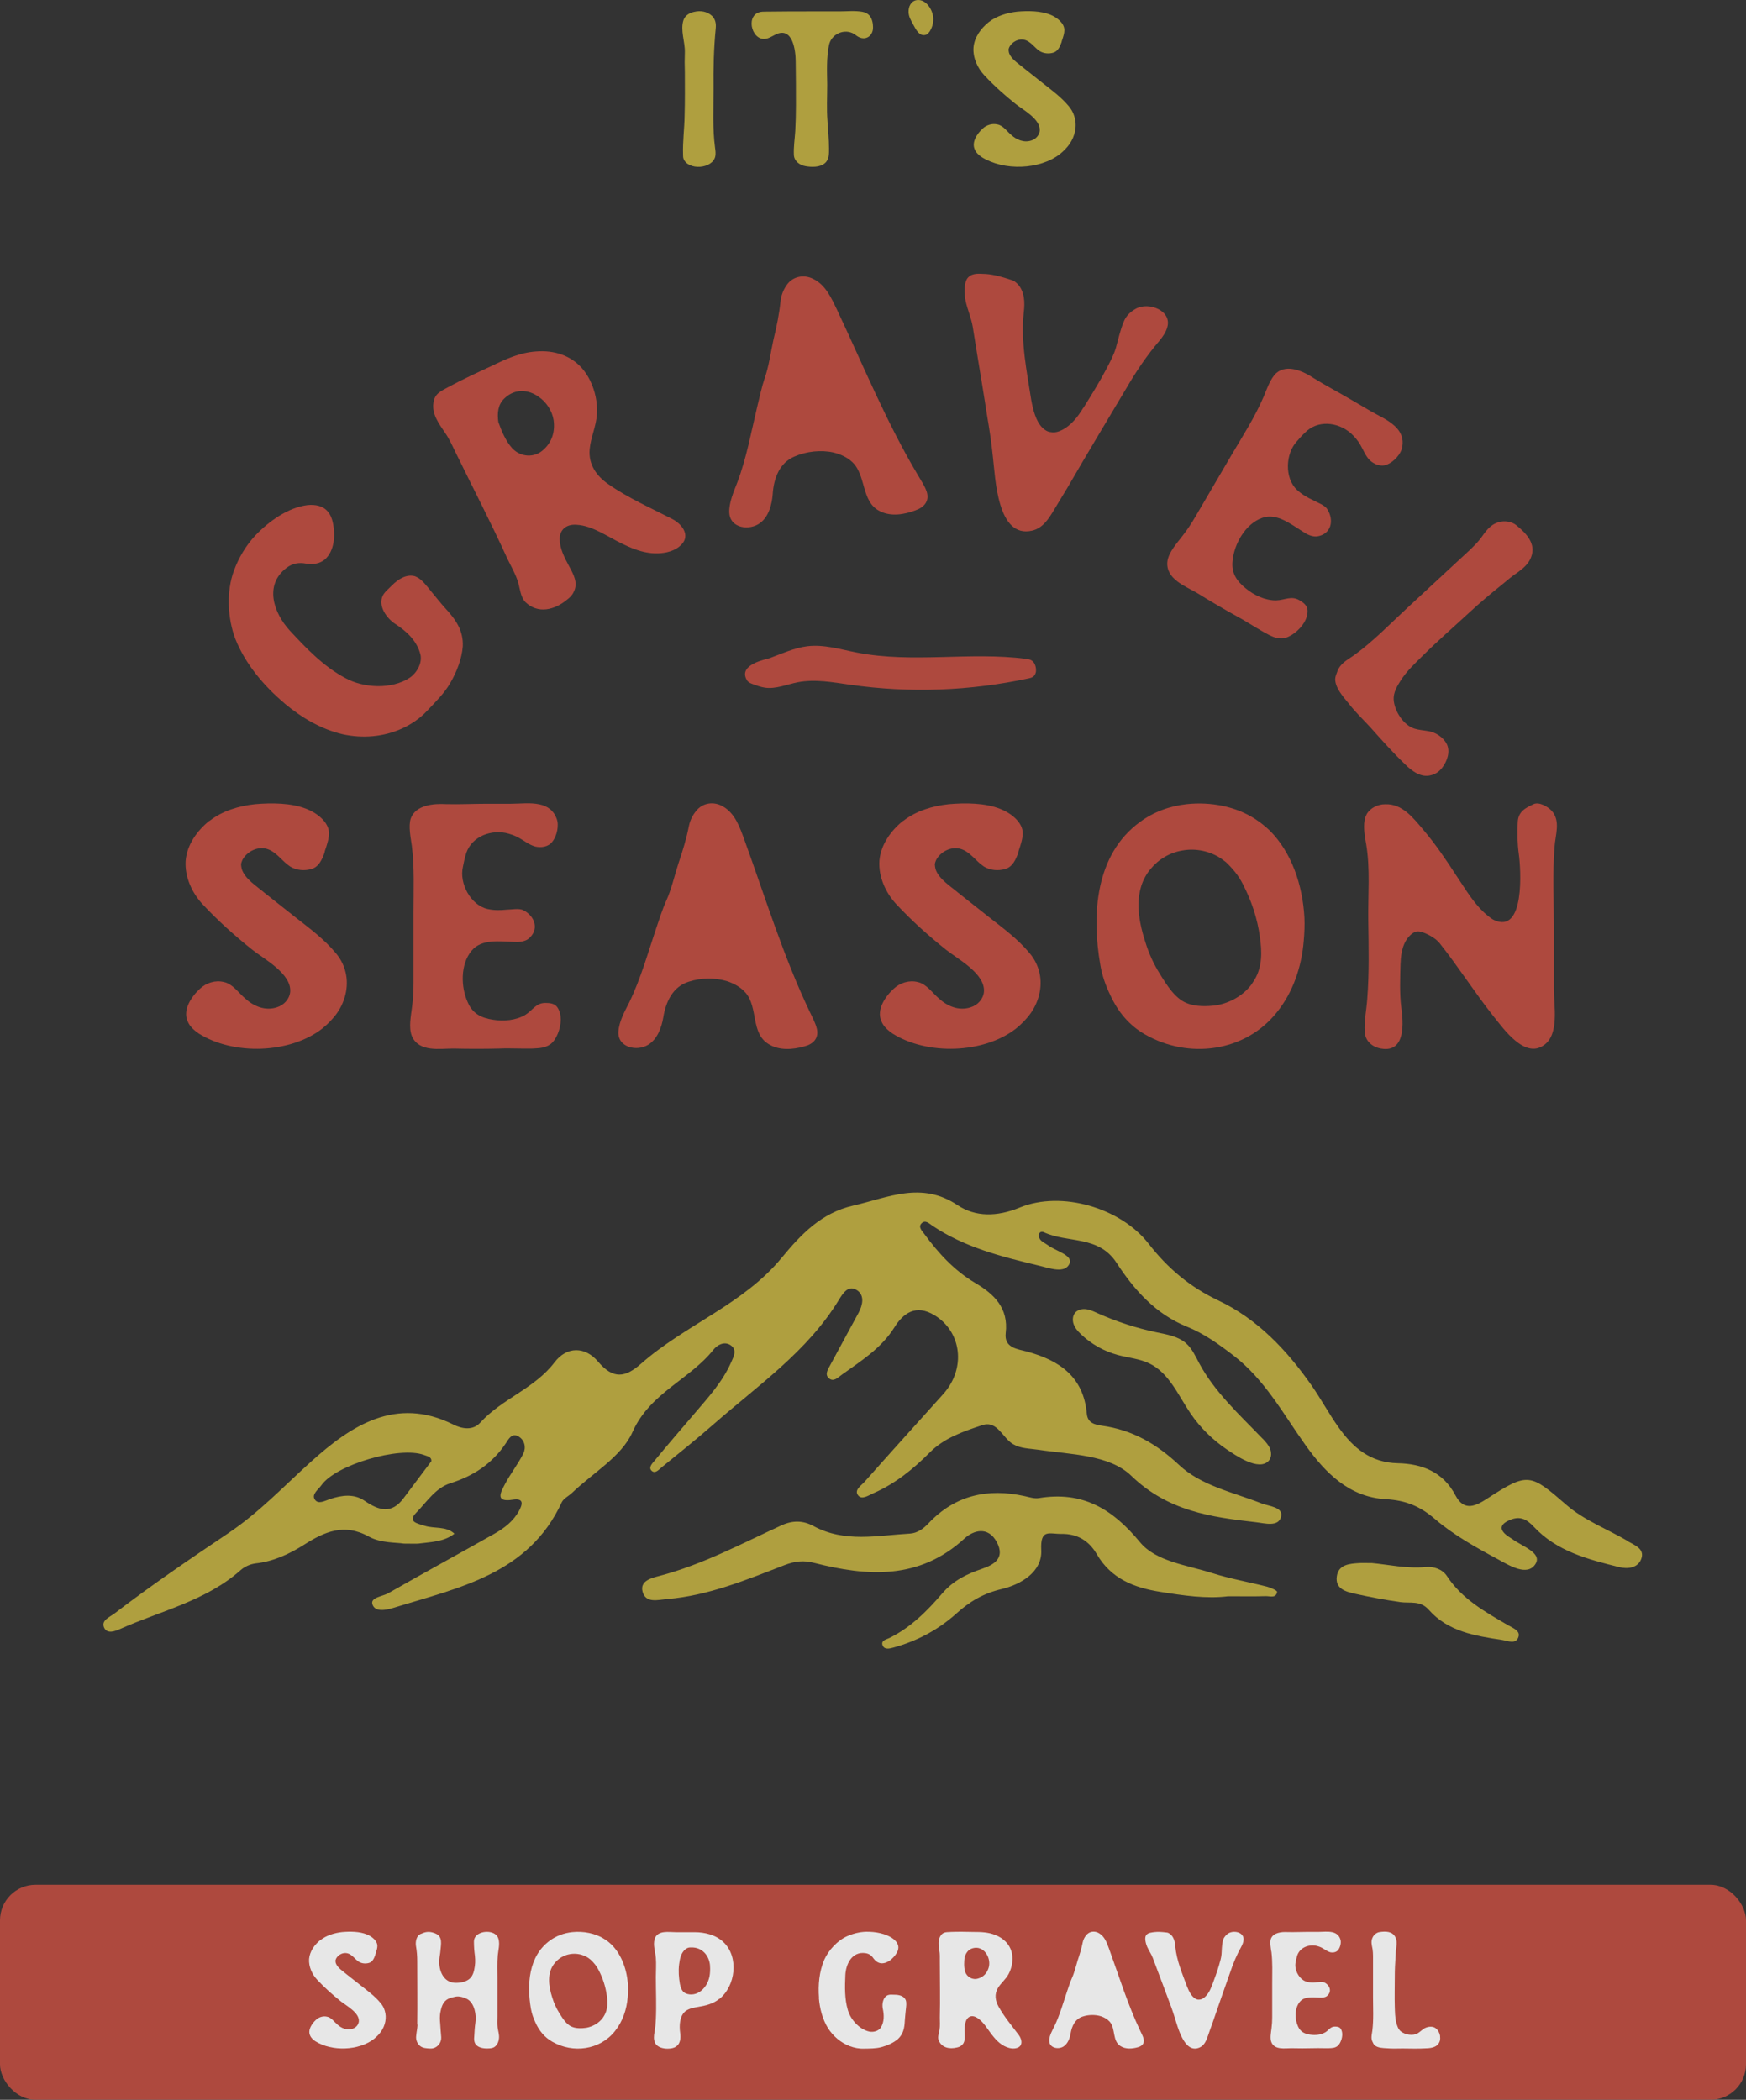 <?xml version="1.0" encoding="UTF-8"?><svg id="Layer_1" xmlns="http://www.w3.org/2000/svg" viewBox="0 0 282.43 339.68"><rect x="0" y="0" width="282.43" height="339.68" fill="#333333" stroke="none"/><defs><style>.cls-1{fill:#be4c40;}.cls-1,.cls-2,.cls-3{stroke-width:0px;}.cls-2{fill:#bfad41;}.cls-4{opacity:.88;}.cls-3{fill:#fff;}</style></defs><g id="_43" class="cls-4"><path class="cls-1" d="M46.03,113.78c-3.31-2.79-6.33-6.34-7.96-10.42-1.26-3.32-1.49-7.69-.22-11.07.75-2.05,1.94-4.06,3.46-5.68,2.15-2.26,5.27-4.52,8.44-4.9,1.24-.13,2.61.11,3.38,1.18.36.44.57,1.04.69,1.56.45,1.96.35,4.65-1.29,6.07-.84.69-1.92.81-2.96.66-1.2-.23-2.25-.07-3.25.7-3.63,2.79-2.04,7.31.58,10.15,2.66,2.87,5.45,5.79,8.95,7.65,2.94,1.63,7.47,1.88,10.39-.02,1.16-.77,2.07-2.34,1.78-3.74-.53-2.2-2.23-3.8-4.08-4.99-1.37-.88-2.82-2.87-2.03-4.56.32-.64.96-1.13,1.47-1.65,1-1.01,2.4-1.94,3.84-1.47.04.04.08.08.16.08.93.44,1.69,1.52,2.34,2.31.81.96,1.54,1.92,2.38,2.83,1.65,1.8,2.87,3.55,2.76,6.08-.15,2.01-.98,4.14-2.01,5.91-.99,1.73-2.39,3.06-3.75,4.51-1.16,1.25-2.55,2.18-4.04,2.87-3.04,1.38-6.41,1.64-9.62.94-3.5-.82-6.67-2.69-9.42-5Z"/><path class="cls-1" d="M72.45,62.65c2.35-1.27,4.77-2.39,7.14-3.48,2.3-1.12,4.51-2.13,7.08-2.31,2.97-.25,5.68.64,7.53,2.77.45.54.9,1.2,1.25,1.92.82,1.68,1.21,3.51,1.11,5.39-.1,2-1,3.77-1.18,5.75-.2,2.43,1.07,4.27,2.99,5.61,3.25,2.27,6.86,3.85,10.4,5.67,1.79.96,3.06,2.92,1.1,4.45-.59.48-1.28.75-2.01.92-2.57.56-5-.28-7.24-1.4-2.3-1.09-4.77-2.92-7.35-3.05-1.57-.12-2.7.68-2.74,2.28.03,1.62.78,3.03,1.53,4.43.7,1.3,1.52,2.73.72,4.19-.21.48-.59.86-1.05,1.21-2.02,1.68-4.72,2.36-6.75.39-.78-.82-.87-2.17-1.16-3.16-.39-1.32-1.17-2.65-1.76-3.88-2.63-5.79-5.59-11.48-8.4-17.24-.55-1.12-1.02-2.22-1.77-3.24-.92-1.38-2.05-2.91-1.78-4.69.17-1.47,1.16-1.89,2.36-2.54ZM82.88,72.53c1.33,1.44,3.61,1.59,5.07.18,1.36-1.23,1.86-2.92,1.6-4.75-.24-1.53-1.19-2.96-2.5-3.83-1.61-1.11-3.74-1.33-5.46.32-1.08,1.03-1.17,2.4-.98,3.82.52,1.45,1.19,3.08,2.26,4.26Z"/><path class="cls-1" d="M117.96,82.94c-.04-1.71.72-3.37,1.31-4.91,1.51-4.01,2.26-8.24,3.25-12.38.37-1.52.69-3.03,1.18-4.5.68-1.89.98-4.25,1.42-6.23.5-2.04.93-4.13,1.14-6.2.09-.86.41-1.75.91-2.48.94-1.51,2.79-1.91,4.34-1.14,2.02.95,2.96,3.09,3.88,5,4.25,9.01,8,18.24,13.13,26.83.47.81,1.07,1.67,1.38,2.61.49,1.55-.45,2.55-1.83,3.02-1.76.67-3.95,1.05-5.74.13-3.04-1.49-2.18-5.73-4.43-7.91-.87-.83-1.94-1.3-3.11-1.59-2.03-.44-4.35-.17-6.21.63-2.53,1.03-3.43,3.62-3.59,6.14-.13,1.67-.64,3.59-2.02,4.63-1.7,1.3-4.87.9-5-1.65Z"/><path class="cls-1" d="M175.24,65.99c1.28-2.06,2.57-4.11,3.7-6.26.57-1.1,1.21-2.25,1.56-3.45.4-1.42.69-2.81,1.24-4.15.38-1.02,1.09-1.69,2.01-2.2,2.08-1.14,5.84.31,5.07,2.99-.22.82-.72,1.53-1.25,2.18-2.04,2.37-3.78,4.97-5.38,7.71-3.16,5.32-6.38,10.64-9.49,16.03-.7,1.19-1.46,2.37-2.18,3.61-.87,1.44-1.82,2.99-3.58,3.39-5.64,1.29-5.92-8.49-6.33-11.93-.23-2.3-.58-4.57-.98-6.91-.47-3.11-1-6.22-1.52-9.4-.26-1.56-.52-3.17-.77-4.79-.24-1.38-.84-2.72-1.14-4.11-.2-1.02-.36-3.08.43-3.85.79-.77,1.9-.54,2.83-.53,1.37.1,2.74.5,3.98.92.22.05.49.16.64.25.2.16.4.31.54.46,1.14,1.22,1.18,3.02.98,4.6-.51,4.82.5,9.54,1.23,14.26.25,1.33.71,3.38,1.83,4.42.39.37.8.62,1.31.67.61.12,1.22-.04,1.8-.33,1.48-.74,2.58-2.14,3.45-3.59Z"/><path class="cls-1" d="M204.41,64.18c.48-1.16,1.09-2.98,2.06-3.85,1.8-1.51,4.46-.21,6.07.86,1.93,1.2,3.9,2.22,5.85,3.37,1.08.63,2.15,1.26,3.28,1.92,1.32.77,2.81,1.38,3.96,2.45.98.9,1.44,2.03,1.2,3.33-.15,1.16-1.39,2.48-2.48,2.89-.97.42-2.08-.04-2.8-.72-.69-.73-.99-1.57-1.44-2.36-.41-.76-1-1.44-1.6-1.99-2.14-1.85-5.42-2.19-7.47-.04-.43.4-.85.88-1.23,1.32-1.89,1.99-2.05,5.97-.02,7.88.77.71,1.65,1.23,2.63,1.68.64.37,1.91.79,2.29,1.47,1.13,1.78.65,4.06-1.72,4.39-.82.05-1.58-.33-2.29-.81-1.88-1.17-4.2-3.05-6.54-2.19-2.73.96-4.53,4.25-4.78,6.93-.23,1.97.65,3.27,2.12,4.46,1.33,1.11,3.12,1.96,4.91,1.95,1.4-.03,2.44-.8,3.77-.03.59.34,1.24.79,1.32,1.56.06.69-.17,1.41-.51,2-.77,1.32-2.33,2.51-3.51,2.61-1.1.08-1.88-.38-2.84-.88-.49-.29-1.03-.6-1.57-.92-1.03-.6-1.98-1.23-3.03-1.78-2.13-1.18-4.29-2.45-6.41-3.76-1.91-1.12-5.06-2.24-4.8-5.05.18-1.54,1.57-3.02,2.47-4.21.81-1.04,1.43-1.99,2.09-3.12,1.92-3.28,3.87-6.61,5.79-9.89,1.84-3.13,3.82-6.18,5.23-9.49Z"/><path class="cls-1" d="M233.29,124.19c-.46.58-1.04,1.04-1.81,1.21-1.58.46-3.11-.68-4.15-1.72-2.01-1.92-3.86-4-5.71-6.08-1.2-1.29-2.47-2.5-3.54-3.91-.84-1-2.11-2.45-2.1-3.85.01-.4.19-.79.32-1.15.09-.32.27-.63.48-.91.59-.78,1.53-1.27,2.32-1.84,3.06-2.21,5.77-5.04,8.52-7.58,2.87-2.66,5.74-5.32,8.61-7.98,1.12-1.04,2.29-2.04,3.25-3.25.81-1.13,1.53-2.27,2.95-2.66.89-.29,2.13-.12,2.87.51,1.56,1.26,3.22,2.97,2.37,5.15-.4,1.07-1.23,1.76-2.1,2.41-.91.61-1.74,1.3-2.56,1.99-1.86,1.49-3.65,2.99-5.35,4.57-2.5,2.31-5.03,4.5-7.45,6.9-1.29,1.28-2.62,2.51-3.61,4.04-.6.94-1.24,2-1.16,3.17.13,1.81,1.57,4.11,3.39,4.67.75.23,1.56.26,2.31.41,1.12.2,2.29.97,2.85,2,.64,1.19.17,2.78-.71,3.91Z"/><path class="cls-2" d="M115.17,2.56c.54.54.68,1.22.61,1.98-.32,3.27-.4,6.55-.36,9.82,0,3.17-.18,6.4.25,9.57.07.47.11.9.04,1.33-.4,2.09-4.43,2.37-5.15.4-.07-.22-.07-.43-.07-.65-.07-2.12.22-4.21.25-6.33.07-2.34.04-4.64.04-6.98-.04-1.08-.04-2.19,0-3.27.04-1.65-.76-3.56-.22-5.18.25-.76,1.01-1.19,1.73-1.33,1.01-.25,2.12-.07,2.88.65Z"/><path class="cls-2" d="M122.79,1.99c.36-.11.72-.11,1.08-.11,2.66-.04,5.29-.04,7.92-.04h4.03c1.19,0,2.48-.14,3.67.07,1.04.18,1.48.86,1.66,1.73.04.25.07.5.07.76.04,1.3-1.08,2.23-2.34,1.58-.36-.18-.65-.5-1.04-.65-1.55-.65-3.38.29-3.74,1.94-.43,2.05-.32,4.32-.29,6.4,0,1.98-.11,3.96.04,5.9.07,1.48.25,2.95.25,4.43,0,.83.04,1.83-.68,2.41-.79.68-2.16.65-3.13.47-.9-.14-1.8-.79-1.87-1.76-.07-1.33.14-2.63.22-3.92.07-1.37.11-2.77.11-4.14,0-2.37,0-4.71-.04-7.09,0-1.8-.47-5.65-3.17-4.43-.43.22-.86.47-1.33.65-2.45.86-3.74-3.49-1.4-4.21Z"/><path class="cls-2" d="M150.96,2.89c.04.68-.11,1.4-.47,2.02-.07.11-.11.22-.22.32-.07.11-.18.25-.32.32-1.15.58-1.83-.83-2.23-1.58-.36-.65-.72-1.26-.75-1.98-.04-.94.4-1.87,1.4-1.98,1.47-.14,2.52,1.62,2.59,2.88Z"/><path class="cls-2" d="M159.89,3.61c1.33-1.04,3.02-1.55,4.68-1.73,1.69-.14,3.74-.14,5.33.5,1.01.4,2.27,1.33,2.27,2.48,0,.5-.14.94-.29,1.4-.07.22-.14.4-.18.61-.25.68-.58,1.44-1.33,1.65-.72.22-1.55.14-2.19-.25-.83-.54-1.4-1.51-2.38-1.8-.97-.29-2.05.25-2.52,1.12-.07.14-.11.29-.14.43,0,.14.04.32.07.5.32,1.04,1.58,1.8,2.38,2.48,1.04.83,2.05,1.62,3.09,2.45,1.51,1.19,2.99,2.27,4.21,3.74.4.47.72,1.04.9,1.66.47,1.51.11,3.17-.79,4.46-.43.61-.97,1.15-1.55,1.62-3.31,2.55-9.07,2.73-12.63.5-.47-.32-.94-.72-1.15-1.26-.54-1.19.4-2.55,1.26-3.35.65-.61,1.58-.9,2.45-.68.9.18,1.51,1.12,2.2,1.69.86.79,2.05,1.29,3.24.9.72-.22,1.29-.83,1.37-1.58.14-1.87-2.66-3.35-3.89-4.32-1.8-1.44-3.49-2.95-5.07-4.64-1.12-1.19-1.87-2.84-1.76-4.5.14-1.65,1.19-3.09,2.45-4.1Z"/><path class="cls-1" d="M33.87,132.81c2.1-1.65,4.77-2.44,7.38-2.72,2.67-.23,5.9-.23,8.4.79,1.59.62,3.57,2.1,3.57,3.91,0,.79-.23,1.48-.45,2.21-.11.34-.23.62-.28.96-.4,1.08-.91,2.27-2.1,2.61-1.13.34-2.44.23-3.46-.4-1.31-.85-2.21-2.38-3.74-2.84-1.53-.45-3.23.4-3.97,1.76-.11.23-.17.45-.23.68,0,.23.06.51.11.79.51,1.65,2.5,2.84,3.74,3.91,1.65,1.31,3.23,2.55,4.88,3.86,2.38,1.87,4.71,3.57,6.64,5.9.62.74,1.13,1.65,1.42,2.61.74,2.38.17,4.99-1.25,7.03-.68.96-1.53,1.82-2.44,2.55-5.22,4.03-14.3,4.31-19.91.79-.74-.51-1.48-1.13-1.82-1.99-.85-1.87.62-4.03,1.99-5.28,1.02-.96,2.5-1.42,3.86-1.08,1.42.28,2.38,1.76,3.46,2.67,1.36,1.25,3.23,2.04,5.11,1.42,1.13-.34,2.04-1.3,2.16-2.5.23-2.95-4.2-5.28-6.13-6.81-2.84-2.27-5.5-4.65-8-7.32-1.76-1.87-2.95-4.48-2.78-7.09.23-2.61,1.87-4.88,3.86-6.47Z"/><path class="cls-1" d="M66.61,136.78c-.17-1.25-.57-3.12-.17-4.37.79-2.21,3.74-2.44,5.67-2.33,2.27.06,4.48-.06,6.75-.06h3.8c1.53,0,3.12-.23,4.65.11,1.3.28,2.27,1.02,2.72,2.27.45,1.08.06,2.84-.68,3.75-.62.85-1.82,1.02-2.78.79-.96-.28-1.65-.85-2.44-1.3-.74-.45-1.59-.74-2.38-.91-2.78-.51-5.79.85-6.47,3.74-.17.57-.28,1.19-.4,1.76-.62,2.67,1.25,6.18,3.97,6.81,1.02.23,2.04.23,3.12.11.74,0,2.04-.28,2.72.11,1.87.96,2.61,3.18.74,4.65-.68.45-1.53.51-2.38.45-2.21-.06-5.16-.51-6.75,1.42-1.87,2.21-1.76,5.96-.62,8.4.79,1.82,2.21,2.5,4.08,2.78,1.7.28,3.69.11,5.22-.79,1.19-.74,1.7-1.93,3.23-1.93.68,0,1.48.06,1.93.68.4.57.57,1.3.57,1.99,0,1.53-.74,3.35-1.7,4.03-.91.62-1.82.62-2.89.68h-1.82c-1.19,0-2.33-.06-3.52,0-2.44.06-4.94.06-7.43,0-2.21,0-5.5.62-6.69-1.93-.62-1.42-.17-3.4,0-4.88.17-1.31.23-2.44.23-3.75v-11.46c0-3.63.17-7.26-.28-10.84Z"/><path class="cls-1" d="M100.03,166.91c.11-1.7,1.02-3.29,1.76-4.76,1.87-3.86,3.01-8,4.37-12.03.51-1.48.96-2.95,1.59-4.37.85-1.82,1.36-4.14,1.99-6.07.68-1.99,1.3-4.03,1.7-6.07.17-.85.57-1.7,1.13-2.38,1.08-1.42,2.95-1.64,4.43-.74,1.93,1.13,2.67,3.35,3.4,5.33,3.4,9.36,6.3,18.89,10.61,27.91.4.85.91,1.76,1.13,2.72.34,1.59-.68,2.5-2.1,2.84-1.82.51-4.03.68-5.73-.4-2.89-1.76-1.65-5.9-3.69-8.28-.79-.91-1.82-1.47-2.95-1.87-1.99-.62-4.31-.57-6.24.06-2.61.79-3.74,3.29-4.14,5.79-.28,1.64-.96,3.52-2.44,4.42-1.82,1.13-4.94.45-4.82-2.1Z"/><path class="cls-1" d="M146.09,132.81c2.1-1.65,4.77-2.44,7.38-2.72,2.67-.23,5.9-.23,8.4.79,1.59.62,3.57,2.1,3.57,3.91,0,.79-.23,1.48-.45,2.21-.11.34-.23.62-.28.96-.4,1.08-.91,2.27-2.1,2.61-1.13.34-2.44.23-3.46-.4-1.3-.85-2.21-2.38-3.74-2.84-1.53-.45-3.23.4-3.97,1.76-.11.23-.17.45-.23.68,0,.23.06.51.11.79.51,1.65,2.5,2.84,3.74,3.91,1.65,1.31,3.23,2.55,4.88,3.86,2.38,1.87,4.71,3.57,6.64,5.9.62.74,1.13,1.65,1.42,2.61.74,2.38.17,4.99-1.25,7.03-.68.96-1.53,1.82-2.44,2.55-5.22,4.03-14.3,4.31-19.91.79-.74-.51-1.47-1.13-1.82-1.99-.85-1.87.62-4.03,1.99-5.28,1.02-.96,2.5-1.42,3.86-1.08,1.42.28,2.38,1.76,3.46,2.67,1.36,1.25,3.23,2.04,5.11,1.42,1.13-.34,2.04-1.3,2.16-2.5.23-2.95-4.2-5.28-6.13-6.81-2.84-2.27-5.5-4.65-8-7.32-1.76-1.87-2.95-4.48-2.78-7.09.23-2.61,1.87-4.88,3.86-6.47Z"/><path class="cls-1" d="M203.17,132.58c.79.51,1.53,1.13,2.21,1.76,3.57,3.57,5.33,8.85,5.62,14.07.06,1.3,0,2.55-.11,3.8-.34,4.14-1.7,8.28-4.37,11.57-5.11,6.41-14.24,7.6-21.27,3.57-2.61-1.47-4.42-3.69-5.67-6.41-.74-1.53-1.3-3.12-1.59-4.82-1.42-8.11-.85-17.87,6.41-23.15,2.21-1.64,4.88-2.61,7.6-2.89,3.8-.4,7.94.34,11.18,2.5ZM197.61,138.94c-1.82-1.25-4.14-1.76-6.35-1.36-2.04.34-3.86,1.42-5.16,3.01-2.78,3.35-2.1,7.89-.85,11.74.57,1.87,1.36,3.63,2.44,5.33,1.02,1.65,2.38,3.86,4.25,4.6,1.47.62,3.4.57,4.94.34,2.16-.4,4.25-1.59,5.56-3.35.17-.28.34-.51.51-.79,1.25-2.1,1.19-4.54.85-6.86-.4-3.01-1.36-5.9-2.78-8.62-.68-1.36-1.65-2.5-2.72-3.52-.23-.17-.45-.34-.68-.51Z"/><path class="cls-1" d="M226.55,155.79c-.06,2.33-.17,4.82.11,7.09.34,2.44.79,7.43-3.23,6.75-1.47-.23-2.61-1.25-2.67-2.72-.11-1.82.28-3.52.4-5.28.34-4.25.23-8.51.17-12.76-.06-4.08.34-8.28-.34-12.31-.23-1.25-.57-3.12-.11-4.42.06-.17.17-.34.23-.51.62-.96,1.76-1.53,2.95-1.53,2.78-.11,4.54,2.21,6.18,4.14,1.93,2.27,3.63,4.77,5.28,7.32,1.59,2.33,2.95,4.82,5.22,6.64.28.23.57.45.91.62,5.05,2.38,4.37-8.23,4.03-10.67-.23-1.65-.28-3.52-.17-5.22.11-1.64,1.19-2.21,2.55-2.84.91-.45,2.38.45,2.95,1.08,1.47,1.65.57,3.92.45,5.84-.34,4.31-.11,8.68-.11,12.93v10.1c0,2.61.91,7.26-1.59,9.02-3.12,2.27-6.52-2.61-8.17-4.65-3.06-3.86-5.67-8-8.74-11.86-.62-.79-2.1-1.59-3.01-1.82-.23-.06-.45-.06-.62-.06-.34.06-.62.23-.85.4-1.42,1.13-1.76,3.06-1.81,4.71Z"/><path class="cls-1" d="M167.58,108.51c.04-.54-.16-1.12-.43-1.43-.34-.38-.76-.45-1.17-.5-9.1-1.18-18.28.74-27.34-1.01-2.68-.52-5.36-1.36-8.05-1.03-2.07.25-4.08,1.18-6.1,1.93-.49.18-5.13.98-3.7,3.51.22.39.55.52.86.64.69.26,1.39.52,2.09.62,1.77.25,3.52-.52,5.28-.87,2.83-.55,5.69,0,8.53.4,9.63,1.37,19.35,1.01,28.93-1.05.4-.09.85-.24,1.04-.85.04-.12.06-.24.06-.36Z"/></g><g class="cls-4"><rect class="cls-1" x="0" y="304.89" width="282.43" height="34.79" rx="5.75" ry="5.75"/><path class="cls-3" d="M51.83,313.84c1-.78,2.27-1.16,3.51-1.3,1.27-.11,2.81-.11,4,.38.76.3,1.7,1,1.7,1.86,0,.38-.11.7-.22,1.05-.05.16-.11.3-.13.46-.19.51-.43,1.08-1,1.24-.54.16-1.16.11-1.65-.19-.62-.41-1.05-1.13-1.78-1.35s-1.54.19-1.89.84c-.05.11-.08.22-.11.32,0,.11.03.24.05.38.24.78,1.19,1.35,1.78,1.86.78.62,1.54,1.21,2.32,1.83,1.13.89,2.24,1.7,3.16,2.81.3.35.54.78.67,1.24.35,1.13.08,2.38-.59,3.35-.32.46-.73.86-1.16,1.21-2.48,1.92-6.8,2.05-9.47.38-.35-.24-.7-.54-.86-.95-.41-.89.3-1.92.94-2.51.49-.46,1.19-.68,1.84-.51.67.13,1.13.84,1.65,1.27.65.59,1.54.97,2.43.67.54-.16.97-.62,1.03-1.19.11-1.4-2-2.51-2.92-3.24-1.35-1.08-2.62-2.21-3.81-3.48-.84-.89-1.4-2.13-1.32-3.38.11-1.24.89-2.32,1.84-3.08Z"/><path class="cls-3" d="M67.49,327.53c.05-3.43,0-6.86,0-10.29,0-.81-.05-1.54-.19-2.35-.11-.57-.03-1.4.43-1.84.13-.11.3-.22.49-.27.65-.3,1.21-.35,1.89-.13.13.05.27.08.41.16,1.11.51.81,1.7.73,2.7-.03.51-.16,1-.19,1.51-.11,1.65.59,3.62,2.51,3.73.81.03,1.7-.11,2.35-.62.62-.51.78-1.32.89-2.08.11-.73.05-1.48-.05-2.19-.03-.35-.08-.67-.08-1.03,0-.54-.11-1,.19-1.48.7-1.11,3.16-1.19,3.7.11.03.08.05.16.08.24.22.86-.05,1.75-.13,2.62-.11,1.21-.05,2.46-.05,3.67v6.15c0,.62-.05,1.24.03,1.86.08.57.27,1.11.22,1.7-.03.49-.22.97-.59,1.32-.38.35-.92.35-1.4.35-.76,0-1.73-.22-1.97-1.05-.08-.27-.08-.57-.05-.84.05-.78.08-1.54.19-2.29.19-1.21-.13-3.1-1.27-3.78-.54-.3-1.4-.57-2.02-.4-.38.08-.76.16-1.08.32-.84.41-1.11,1.24-1.27,2.08-.16.67-.11,1.35-.05,2,.03.73.11,1.4.16,2.13.05.84-.51,1.62-1.35,1.81-.16.03-.32.03-.46.03-.54-.03-1.13-.05-1.57-.38-.51-.38-.76-1.08-.67-1.67.05-.62.19-1.16.22-1.81Z"/><path class="cls-3" d="M97.87,313.73c.38.24.73.54,1.05.84,1.7,1.7,2.54,4.21,2.67,6.69.03.62,0,1.21-.05,1.81-.16,1.97-.81,3.94-2.08,5.51-2.43,3.05-6.78,3.62-10.12,1.7-1.24-.7-2.11-1.75-2.7-3.05-.35-.73-.62-1.49-.76-2.29-.67-3.86-.4-8.5,3.05-11.01,1.05-.78,2.32-1.24,3.62-1.38,1.81-.19,3.78.16,5.32,1.19ZM95.22,316.76c-.86-.59-1.97-.84-3.02-.65-.97.16-1.83.67-2.46,1.43-1.32,1.59-1,3.75-.41,5.59.27.89.65,1.73,1.16,2.54.49.78,1.13,1.84,2.02,2.19.7.3,1.62.27,2.35.16,1.03-.19,2.02-.76,2.64-1.59.08-.13.16-.24.24-.38.59-1,.57-2.16.41-3.27-.19-1.43-.65-2.81-1.32-4.1-.32-.65-.78-1.19-1.29-1.67-.11-.08-.22-.16-.32-.24Z"/><path class="cls-3" d="M116.36,323.34c-1,.81-2.13,1.08-3.4,1.3-.67.11-1.43.24-2.02.65-1.03.76-1.08,2.4-.92,3.54.13.92.05,1.94-.92,2.38-.38.16-.76.19-1.16.19-.7,0-1.57-.22-1.94-.86-.3-.57-.24-1.21-.13-1.81.13-.68.19-1.38.22-2.08.11-2.27,0-4.56,0-6.83,0-1.03.08-2.08,0-3.1-.08-1-.49-2.08-.19-3.05,0-.05.03-.08.03-.11.51-1.35,2.27-1,3.4-1h3.02c1.67,0,3.48.43,4.72,1.65,2.48,2.4,1.92,7.04-.7,9.15ZM114.85,317.92c-.16-1.65-1.32-2.92-3-2.89-.19,0-.38,0-.54.05-.16.05-.3.14-.43.24-.73.57-.92,1.57-1.03,2.46-.13,1.05-.05,2.11.13,3.16.13.59.32,1.24.92,1.51.84.38,1.83.16,2.54-.43.73-.62,1.13-1.4,1.32-2.27.11-.59.14-1.21.08-1.83Z"/><path class="cls-3" d="M132.48,323.18c-.16-2.05.03-4.26.86-6.18.7-1.54,2.11-3.08,3.67-3.78.95-.43,2.02-.7,3.08-.73,1.48-.03,3.29.27,4.48,1.21.46.38.84.92.73,1.54-.03.27-.16.54-.3.76-.51.81-1.46,1.67-2.48,1.59-.51-.05-.92-.38-1.22-.78-.32-.49-.73-.78-1.32-.86-2.16-.3-3.16,1.75-3.24,3.59-.08,1.86-.13,3.78.4,5.59.43,1.54,1.86,3.16,3.48,3.51.65.14,1.48-.08,1.86-.65.57-.92.54-2.03.32-3.05-.16-.76.03-1.92.86-2.21.32-.11.7-.05,1.05-.05.67,0,1.46.16,1.78.81,0,.03,0,.05.03.08.16.46.05,1.08,0,1.57-.05.59-.13,1.16-.16,1.75-.05,1.16-.24,2.16-1.13,2.97-.73.62-1.73,1.05-2.67,1.3-.92.24-1.84.22-2.78.24-.81.03-1.59-.13-2.32-.4-1.48-.57-2.7-1.62-3.54-2.94-.89-1.46-1.32-3.16-1.46-4.86Z"/><path class="cls-3" d="M153.7,312.52c1.27-.05,2.54-.03,3.78,0,1.21,0,2.38.03,3.51.49,1.32.51,2.29,1.46,2.65,2.75.08.32.13.7.13,1.08,0,.89-.22,1.75-.65,2.54-.46.84-1.21,1.4-1.7,2.21-.59,1-.43,2.05.11,3.02.92,1.65,2.13,3.08,3.27,4.59.57.78.7,1.89-.46,2.13-.35.08-.7.05-1.05-.03-1.21-.3-2.08-1.16-2.81-2.11-.76-.94-1.43-2.24-2.51-2.83-.65-.38-1.29-.27-1.65.41-.32.7-.3,1.46-.27,2.21.03.7.08,1.48-.57,1.94-.19.16-.43.24-.7.3-1.21.3-2.51.03-2.97-1.24-.16-.51.08-1.11.16-1.59.11-.65.05-1.38.05-2.02.08-3.02,0-6.07,0-9.12,0-.59.03-1.16-.08-1.75-.11-.78-.27-1.67.22-2.38.38-.59.89-.57,1.54-.59ZM156.11,318.92c.27.89,1.21,1.43,2.13,1.13.84-.24,1.4-.86,1.67-1.7.22-.7.11-1.51-.27-2.16-.46-.81-1.32-1.35-2.4-1-.67.22-1,.78-1.21,1.43-.08.73-.13,1.57.08,2.29Z"/><path class="cls-3" d="M169.71,330.06c.05-.81.49-1.57.84-2.27.89-1.84,1.43-3.81,2.08-5.72.24-.7.46-1.4.76-2.08.4-.86.65-1.97.94-2.89.32-.95.62-1.92.81-2.89.08-.4.27-.81.54-1.13.51-.68,1.4-.78,2.11-.35.92.54,1.27,1.59,1.62,2.54,1.62,4.45,3,8.99,5.05,13.28.19.4.43.84.54,1.29.16.76-.32,1.19-1,1.35-.86.24-1.92.32-2.73-.19-1.38-.84-.78-2.81-1.75-3.94-.38-.43-.86-.7-1.4-.89-.95-.3-2.05-.27-2.97.03-1.24.38-1.78,1.57-1.97,2.75-.13.78-.46,1.67-1.16,2.11-.86.54-2.35.22-2.29-1Z"/><path class="cls-3" d="M196.06,321.16c.4-1.08.81-2.16,1.13-3.27.16-.57.35-1.16.4-1.75.05-.7.05-1.38.19-2.05.08-.51.35-.89.73-1.21.86-.73,2.75-.4,2.65.92-.03.41-.19.78-.38,1.13-.73,1.3-1.3,2.67-1.78,4.1-.97,2.78-1.97,5.56-2.92,8.37-.22.62-.46,1.24-.67,1.89-.27.76-.57,1.57-1.35,1.92-2.51,1.13-3.56-3.4-4.08-4.97-.32-1.05-.7-2.08-1.11-3.13-.51-1.4-1.05-2.81-1.59-4.24-.27-.7-.54-1.43-.81-2.16-.24-.62-.65-1.19-.92-1.81-.19-.46-.46-1.4-.16-1.84s.84-.43,1.27-.51c.65-.08,1.32-.03,1.94.05.11,0,.24.03.32.05.11.05.22.11.3.16.65.46.84,1.3.89,2.05.22,2.29,1.13,4.4,1.92,6.53.24.59.65,1.51,1.27,1.89.22.13.43.22.67.19.3,0,.57-.14.81-.32.62-.49,1-1.24,1.27-2Z"/><path class="cls-3" d="M205.65,315.73c-.08-.59-.27-1.48-.08-2.08.38-1.05,1.78-1.16,2.7-1.11,1.08.03,2.13-.03,3.21-.03h1.81c.73,0,1.48-.11,2.21.05.62.13,1.08.49,1.29,1.08.22.51.03,1.35-.32,1.78-.3.41-.86.49-1.32.38-.46-.14-.78-.41-1.16-.62-.35-.22-.76-.35-1.13-.43-1.32-.24-2.75.4-3.08,1.78-.08.27-.13.57-.19.84-.3,1.27.59,2.94,1.89,3.24.49.11.97.11,1.48.05.35,0,.97-.13,1.3.05.89.46,1.24,1.51.35,2.21-.32.22-.73.24-1.13.22-1.05-.03-2.46-.24-3.21.67-.89,1.05-.84,2.83-.3,4,.38.86,1.05,1.19,1.94,1.32.81.13,1.75.05,2.48-.38.57-.35.81-.92,1.54-.92.32,0,.7.03.92.32.19.27.27.62.27.94,0,.73-.35,1.59-.81,1.92-.43.3-.86.3-1.38.32h-.86c-.57,0-1.11-.03-1.67,0-1.16.03-2.35.03-3.54,0-1.05,0-2.62.3-3.18-.92-.3-.67-.08-1.62,0-2.32.08-.62.11-1.16.11-1.78v-5.45c0-1.73.08-3.46-.13-5.16Z"/><path class="cls-3" d="M232.94,329.42c.05.35.03.7-.16,1.03-.35.7-1.24.86-1.94.89-1.32.08-2.64.05-3.97.03-.84,0-1.67.05-2.51-.03-.62-.03-1.54-.05-2.02-.51-.14-.13-.22-.32-.3-.49-.08-.13-.14-.3-.16-.46-.08-.46.05-.95.11-1.4.22-1.78.11-3.64.11-5.43v-5.59c0-.73.03-1.46-.08-2.19-.13-.65-.3-1.27.03-1.89.19-.41.65-.78,1.11-.84.94-.14,2.08-.16,2.56.84.24.49.22,1,.16,1.51-.08.51-.11,1.03-.13,1.54-.08,1.13-.13,2.24-.13,3.35,0,1.62-.05,3.21,0,4.83.03.86.03,1.73.24,2.56.13.51.3,1.08.73,1.43.67.54,1.94.78,2.73.32.32-.19.59-.46.89-.67.43-.32,1.08-.49,1.62-.35.62.16,1.03.84,1.13,1.51Z"/></g><g class="cls-4"><path class="cls-2" d="M263.37,249.32c-3.34-1.96-7.12-3.38-9.98-5.87-5.83-5.06-6.21-5.33-12.73-1.09-1.8,1.17-3.78,2.3-5.22-.45-1.99-3.81-5.43-5.13-9.33-5.21-4.41-.09-7.22-2.49-9.55-5.76-1.58-2.21-2.87-4.63-4.42-6.85-3.99-5.7-8.76-10.74-15.06-13.72-4.63-2.19-8.21-5.23-11.28-9.18-4.47-5.77-14.06-8.65-20.87-5.84-3.63,1.49-7.14,1.54-10.03-.39-5.86-3.93-11.25-1.22-16.9.07-5.15,1.18-8.43,4.64-11.57,8.45-6.19,7.53-15.59,10.82-22.71,17.1-2.59,2.29-4.53,2.57-6.98-.32-2.09-2.47-5.05-2.5-7.04.12-3.24,4.26-8.5,5.88-12.01,9.75-1.18,1.29-2.89,1.05-4.36.31-9.35-4.66-16.63.28-22.93,5.93-4.45,3.99-8.37,8.22-13.52,11.68-6.16,4.14-12.39,8.38-18.33,12.93-.78.6-2.2,1.12-1.73,2.26.49,1.2,1.9.59,2.73.22,6.57-2.92,13.8-4.51,19.38-9.47.63-.56,1.56-.98,2.4-1.08,2.92-.33,5.44-1.5,7.89-3.05,3.23-2.05,6.44-3.52,10.45-1.29,1.92,1.07,4.51.93,5.65,1.13,1.58,0,1.97.04,2.35,0,2.02-.27,4.12-.26,5.84-1.6-1.38-1.28-3.24-.77-4.83-1.29-1.1-.36-2.83-.6-1.35-2.11,1.7-1.73,3.11-4.01,5.54-4.77,3.74-1.18,6.75-3.17,8.94-6.44.45-.67.98-1.79,2.1-1.1,1.01.62,1.2,1.83.73,2.77-.87,1.73-2.1,3.27-2.99,4.98-.64,1.23-1.64,2.93,1.29,2.46,1.87-.3,1.58.78,1,1.83-.9,1.64-2.35,2.76-3.94,3.66-5.72,3.23-11.49,6.38-17.19,9.63-.94.54-2.92.67-2.57,1.8.42,1.32,2.25.93,3.48.55,10.55-3.26,21.79-5.44,27.14-17.04.3-.64,1.14-1.02,1.69-1.55,3.35-3.22,8-5.86,9.75-9.8,2.84-6.39,9.22-8.47,13.1-13.34.62-.78,1.75-1.41,2.77-.74,1.15.76.47,1.92.08,2.81-1.38,3.12-3.67,5.62-5.85,8.18-2.18,2.56-4.39,5.1-6.52,7.7-.35.42-1.06,1.1-.46,1.64.58.52,1.16-.21,1.63-.59,2.81-2.29,5.65-4.55,8.37-6.94,7.17-6.29,15.16-11.74,20.27-20.12.63-1.04,1.56-2.56,3.02-1.51,1.15.83.84,2.33.18,3.57-1.53,2.85-3.09,5.68-4.62,8.53-.36.67-.91,1.49-.17,2.1.75.62,1.43-.13,2.03-.56,3.13-2.26,6.4-4.26,8.56-7.71,1.39-2.23,3.43-3.8,6.48-1.94,4.39,2.68,5.13,8.61,1.39,12.77-4.24,4.72-8.5,9.42-12.71,14.17-.55.62-1.72,1.33-1.05,2.19.61.79,1.67.01,2.48-.34,3.5-1.53,6.42-3.88,9.08-6.56,2.37-2.4,5.49-3.44,8.52-4.45,2.46-.82,3.28,2.08,4.99,3.07,1.27.74,2.68.7,4.09.91,5.22.78,11.47.77,15.02,4.2,5.95,5.73,12.86,6.69,20.17,7.52,1.43.16,3.68.83,4.08-.92.35-1.54-1.97-1.66-3.21-2.14-4.57-1.79-9.7-2.84-13.26-6.17-3.69-3.46-7.58-5.69-12.47-6.38-1.21-.17-2.36-.44-2.49-1.94-.53-5.99-4.43-8.64-9.73-10.07-1.48-.4-3.67-.57-3.39-2.98.48-4.03-1.86-6.29-4.89-8.08-3.43-2.02-6.02-4.87-8.33-8.02-.34-.46-.98-1.07-.38-1.66.59-.58,1.17,0,1.69.36,5.25,3.55,11.27,5.05,17.31,6.5,1.7.41,4.23,1.35,4.93-.36.55-1.34-2.22-2-3.52-2.96-.41-.31-.95-.52-1.23-.91-.49-.68-.13-1.51.61-1.17,3.84,1.78,8.83.46,11.74,4.94,2.83,4.35,6.32,8.28,11.34,10.31,2.81,1.13,5.19,2.85,7.56,4.67,5.07,3.89,8.03,9.41,11.63,14.46,3.24,4.55,7.13,8.48,13.05,8.8,3.19.18,5.49,1.12,7.92,3.2,3.01,2.58,6.58,4.57,10.09,6.46,1.9,1.03,4.88,2.93,6.19.79,1.1-1.79-2.23-2.85-3.8-4.03-.21-.15-.44-.27-.65-.42-1.7-1.2-1.14-2.08.45-2.7,1.52-.59,2.58-.06,3.72,1.16,3.7,3.97,8.77,5.27,13.79,6.52,1.41.35,3.12.15,3.62-1.43.5-1.56-1.14-2.13-2.21-2.75ZM65.28,242.36c-1.95,2.62-4,1.99-6.31.41-1.7-1.17-3.69-.91-5.6-.27-.82.27-1.92.93-2.46.05-.52-.85.58-1.59,1.08-2.29,2.33-3.32,12.64-6.34,16.58-4.9.59.22,1.28.32,1.2,1.02-1.56,2.08-3.03,4.03-4.49,5.98Z"/><path class="cls-2" d="M205.04,256.69c-3.01-.77-6.08-1.3-9.03-2.24-4.05-1.29-9.03-1.85-11.6-4.97-4.49-5.44-9.33-8.3-16.37-7.14-.73.12-1.54-.15-2.3-.32-5.97-1.31-11.24-.17-15.55,4.4-.81.86-1.79,1.59-3,1.66-5.25.3-10.57,1.51-15.6-1.22-1.68-.91-3.36-.95-5.19-.11-6.45,2.96-12.73,6.33-19.66,8.16-1.24.33-3.27.76-2.8,2.56.51,1.92,2.46,1.33,4,1.2,6.68-.56,12.8-3.11,18.94-5.48,1.69-.65,3.1-.81,4.81-.37,8.66,2.21,17.01,2.77,24.33-3.95,1.41-1.3,3.82-2.07,5.24.63,1.36,2.59-.53,3.63-2.39,4.27-2.49.85-4.66,1.9-6.45,3.98-2.44,2.84-5.1,5.52-8.56,7.22-.47.23-1.47.4-1.06,1.26.32.66,1.11.45,1.74.28,3.81-1.05,7.25-2.88,10.16-5.5,2.16-1.95,4.38-3.26,7.3-3.95,3.16-.74,6.61-2.8,6.43-6.31-.17-3.5,1.29-2.59,3.24-2.62,2.67-.04,4.51,1.17,5.75,3.29,2.32,3.99,6.06,5.42,10.29,6.09,3.71.59,7.43,1.15,10.95.71,2.2,0,4.14.04,6.08-.02.67-.02,1.67.4,1.84-.69.03-.19-.96-.67-1.54-.81Z"/><path class="cls-2" d="M204.23,232.72c-3.7-3.84-7.73-7.5-10.25-12.2-.61-1.14-1.15-2.36-2.11-3.21-1.27-1.13-3.05-1.43-4.71-1.77-3.33-.69-6.58-1.75-9.68-3.14-.58-.26-1.17-.54-1.8-.62-.63-.08-1.33.07-1.75.55-.44.5-.48,1.27-.25,1.9.23.63.69,1.14,1.18,1.61,1.66,1.59,3.73,2.75,5.95,3.35,1.72.46,3.55.6,5.15,1.39,3.17,1.55,4.64,5.15,6.62,8.07,1.55,2.27,3.54,4.24,5.81,5.78,1.39.94,5.22,3.64,6.83,1.88.34-.37.44-.91.37-1.42-.03-.18-.07-.36-.14-.52-.26-.64-.74-1.15-1.21-1.65Z"/><path class="cls-2" d="M243.91,262.89c-3.67-2.15-7.4-4.2-9.84-7.92-.74-1.13-2.14-1.6-3.43-1.48-3.13.29-6.15-.41-8.71-.64-1.03,0-1.55-.03-2.06,0-1.58.1-3.36.22-3.63,2.15-.29,2.04,1.5,2.5,3.02,2.83,2.39.53,4.8.98,7.22,1.33,1.6.23,3.27-.31,4.63,1.24,3.12,3.55,7.54,4.23,11.89,4.89.89.14,2.28.8,2.65-.58.25-.93-.98-1.38-1.73-1.82Z"/></g></svg>